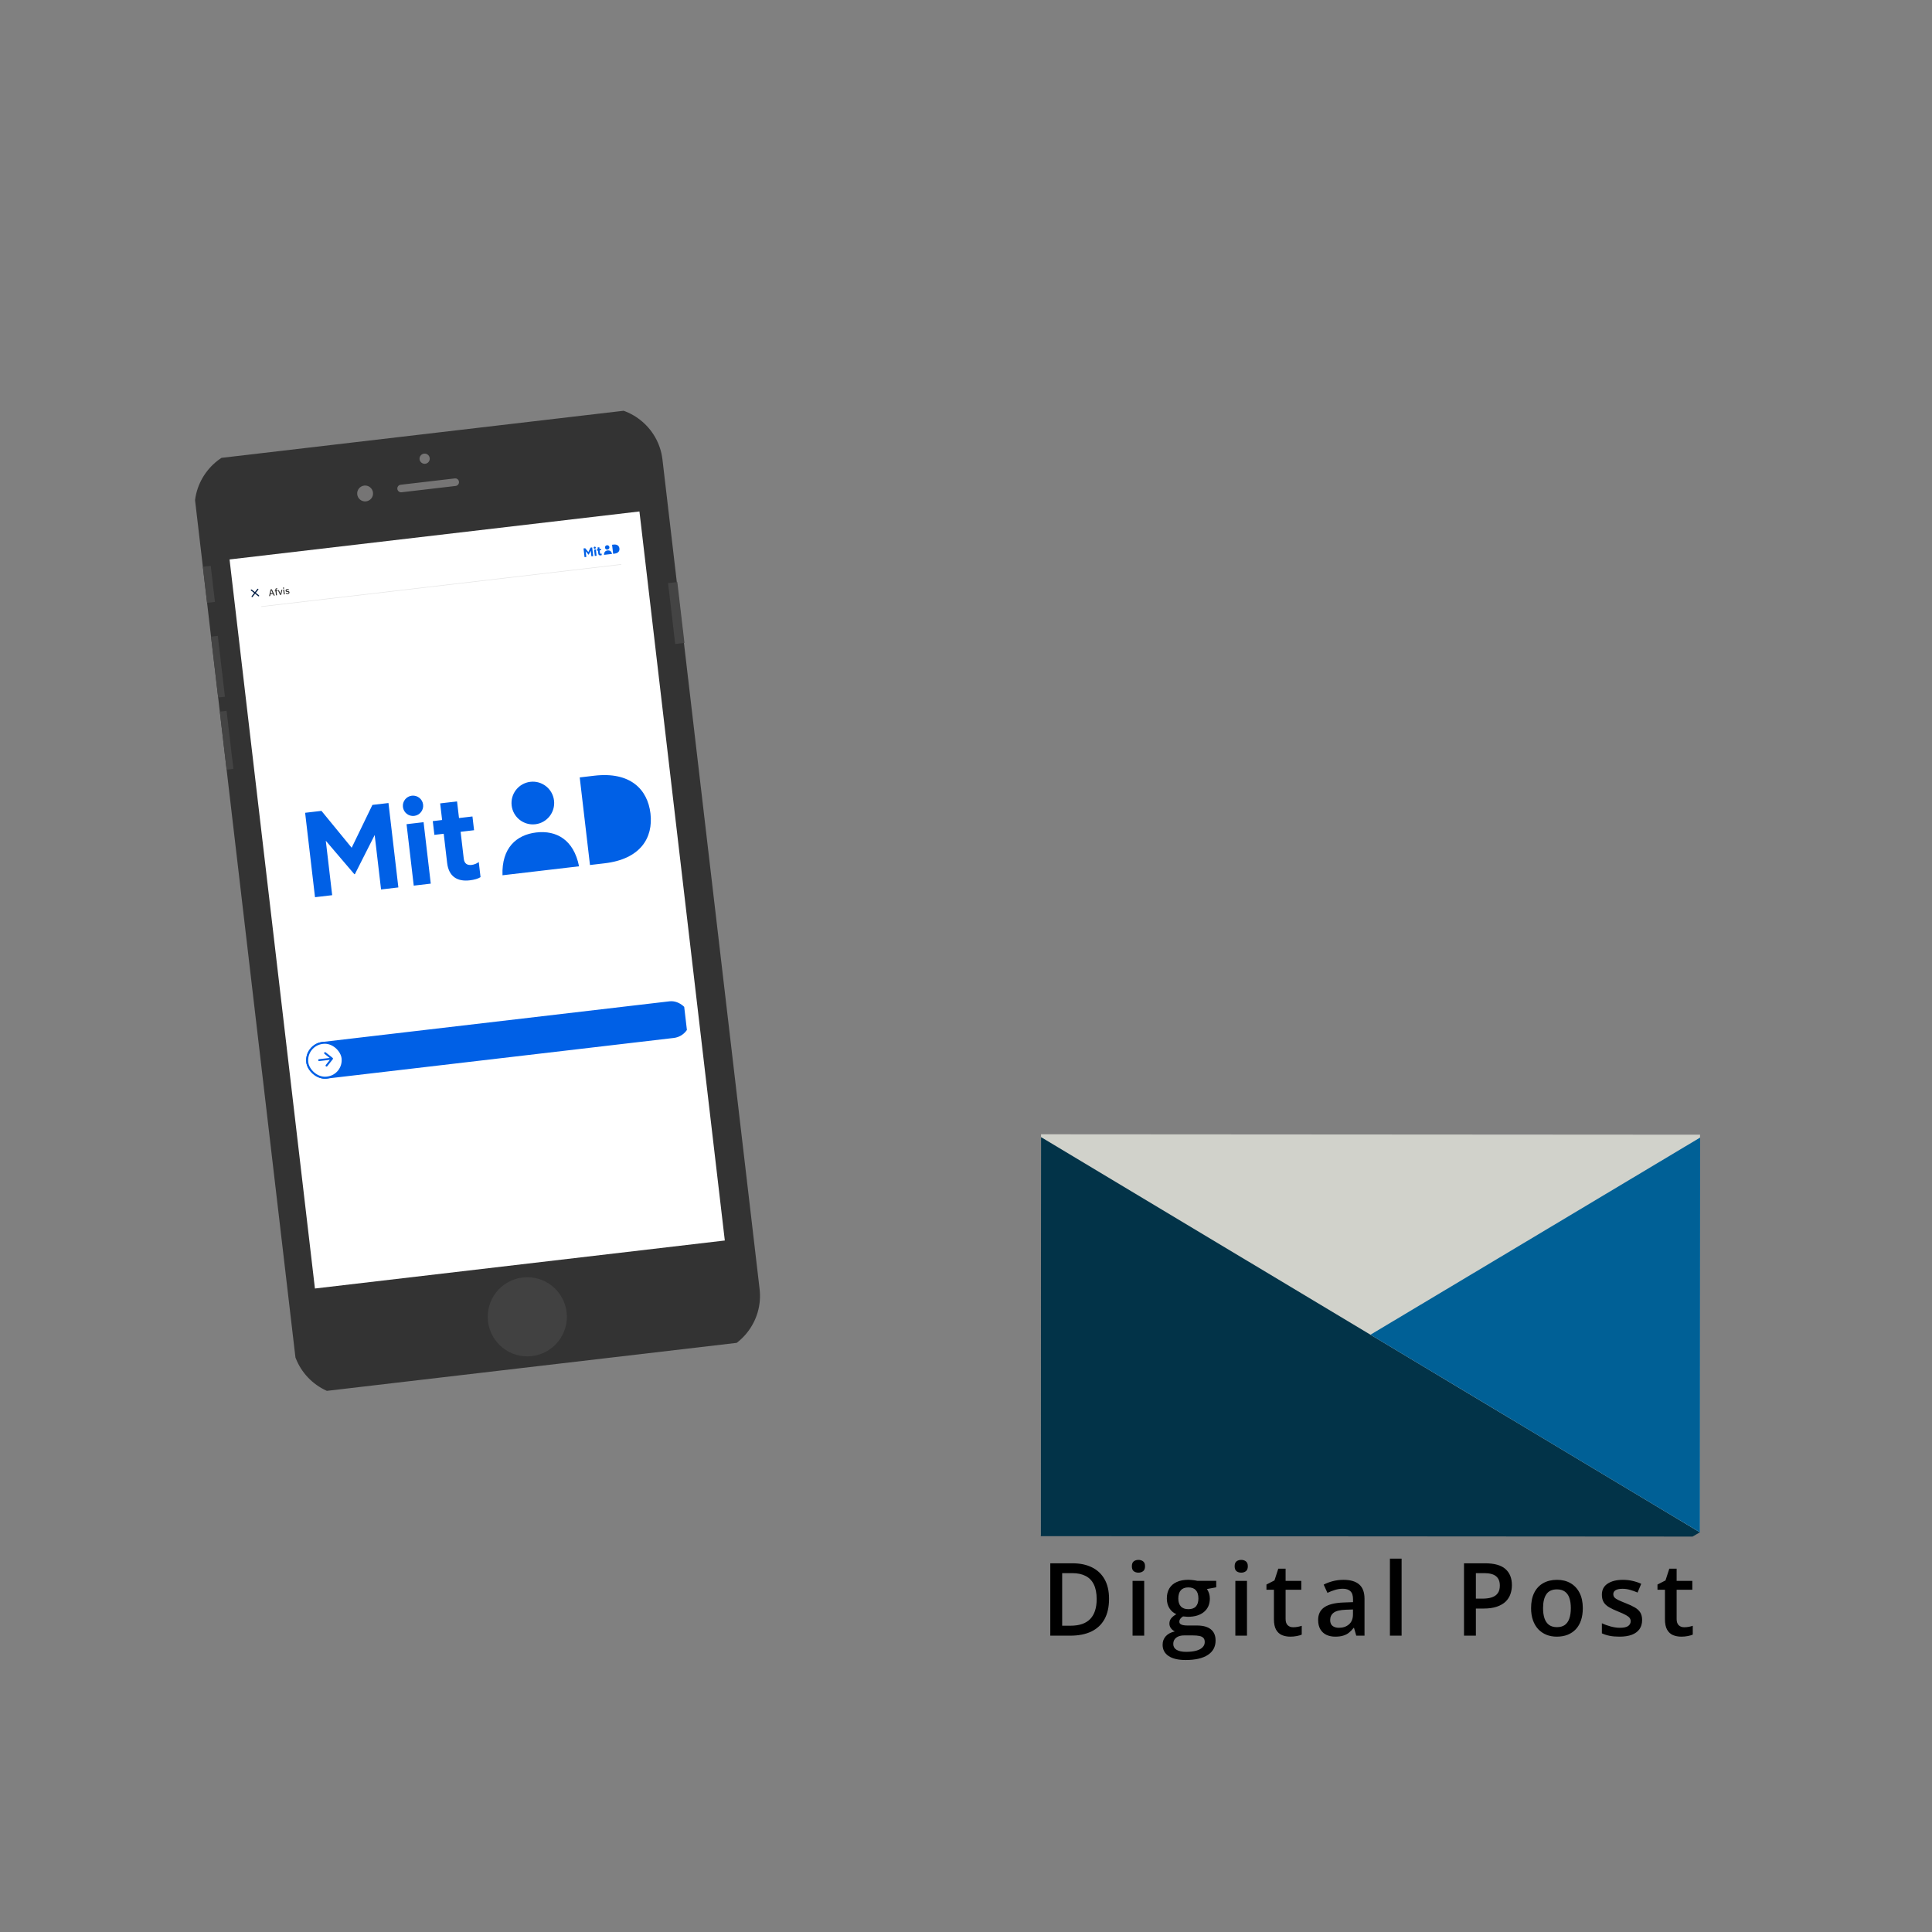 <svg width="310" height="310" viewBox="0 0 310 310" fill="none" xmlns="http://www.w3.org/2000/svg">
<rect x="0" y="0" width="310" height="310" fill="#808080" stroke="none"/>
<g clip-path="url(#clip0_3997_6894)">
<g clip-path="url(#clip1_3997_6894)">
<g clip-path="url(#clip2_3997_6894)">
<path d="M121.883 206.841C122.489 212.013 118.751 216.742 113.576 217.348L57.384 223.929C52.212 224.534 47.487 220.796 46.881 215.624L31.291 82.501C30.686 77.329 34.42 72.604 39.592 71.998L95.784 65.418C100.959 64.812 105.688 68.546 106.293 73.718L121.883 206.841Z" fill="#333333"/>
<path d="M58.663 222.309C53.487 222.916 48.762 219.181 48.156 214.005L32.906 83.781C32.3 78.606 36.034 73.877 41.21 73.271L94.505 67.03C99.68 66.424 104.406 70.162 105.012 75.337L120.262 205.561C120.868 210.737 117.134 215.462 111.958 216.068L58.663 222.309Z" fill="#333333"/>
<path d="M59.849 79.036C59.931 79.737 59.432 80.365 58.735 80.446C58.034 80.528 57.403 80.033 57.321 79.332C57.239 78.631 57.737 77.997 58.438 77.915C59.136 77.833 59.767 78.335 59.849 79.036Z" fill="#767575"/>
<path d="M68.95 73.508C69.002 73.952 68.684 74.362 68.235 74.415C67.786 74.467 67.376 74.143 67.323 73.699C67.271 73.25 67.596 72.841 68.045 72.788C68.494 72.736 68.897 73.059 68.95 73.508Z" fill="#767575"/>
<path d="M73.645 77.296C73.684 77.626 73.447 77.933 73.113 77.973L64.432 78.989C64.1 79.028 63.795 78.784 63.756 78.454C63.717 78.117 63.958 77.82 64.291 77.781L72.972 76.765C73.306 76.725 73.606 76.959 73.645 77.296Z" fill="#767575"/>
<path d="M34.49 96.58L32.724 96.787L32.046 90.999L33.812 90.792L34.49 96.58Z" fill="#444444"/>
<path d="M36.093 111.791L34.327 111.998L33.184 102.235L34.95 102.028L36.093 111.791Z" fill="#444444"/>
<path d="M110.104 103.124L108.338 103.331L107.195 93.568L108.961 93.361L110.104 103.124Z" fill="#444444"/>
<path d="M37.45 123.373L35.684 123.58L34.593 114.264L36.359 114.057L37.45 123.373Z" fill="#444444"/>
<path d="M85.347 217.594C88.831 217.186 91.324 214.031 90.916 210.548C90.508 207.064 87.353 204.571 83.87 204.979C80.386 205.387 77.893 208.541 78.301 212.025C78.709 215.508 81.863 218.002 85.347 217.594Z" fill="#414141"/>
<path d="M102.601 82.066L36.833 89.768L50.532 206.748L116.3 199.046L102.601 82.066Z" fill="white"/>
</g>
<g clip-path="url(#clip3_3997_6894)">
<path fill-rule="evenodd" clip-rule="evenodd" d="M56.756 101.706L53.46 103.658C53.121 103.859 52.929 104.244 52.975 104.636L53.248 106.97C53.571 109.727 55.781 112.082 58.417 112.407C60.906 111.481 62.512 108.68 62.189 105.923L61.916 103.589C61.87 103.197 61.594 102.866 61.218 102.749L57.56 101.612C57.294 101.527 56.996 101.562 56.756 101.706Z" fill="black" fill-opacity="0.1"/>
<path fill-rule="evenodd" clip-rule="evenodd" d="M57.825 106.309C57.577 105.802 56.993 105.558 56.459 105.736C56.042 105.872 55.736 106.253 55.696 106.69C55.662 107.029 55.783 107.366 56.027 107.606C56.27 107.845 56.608 107.961 56.947 107.922C57.42 107.866 57.807 107.518 57.912 107.054L58.722 106.959L58.766 107.331C58.79 107.536 58.977 107.684 59.182 107.66C59.387 107.636 59.535 107.449 59.511 107.244L59.467 106.871C59.672 106.847 59.82 106.66 59.796 106.455C59.772 106.25 59.585 106.102 59.38 106.126L57.825 106.309ZM56.86 107.177C56.655 107.201 56.468 107.053 56.444 106.848C56.42 106.643 56.568 106.456 56.773 106.432C56.978 106.408 57.165 106.556 57.189 106.761C57.213 106.966 57.065 107.153 56.86 107.177Z" fill="#001C44"/>
<rect x="42.278" y="100.356" width="29.161" height="0.094" transform="rotate(-6.679 42.278 100.356)" fill="black" fill-opacity="0.1"/>
<rect x="38.153" y="90.928" width="35.162" height="62.542" transform="rotate(-6.679 38.153 90.928)" fill="white"/>
<g clip-path="url(#clip4_3997_6894)">
<g clip-path="url(#clip5_3997_6894)">
<g clip-path="url(#clip6_3997_6894)">
<rect x="48.803" y="167.531" width="61.978" height="5.919" rx="2.96" transform="rotate(-6.679 48.803 167.531)" fill="#0060E6"/>
<rect x="48.979" y="167.67" width="5.697" height="5.602" rx="2.801" transform="rotate(-6.679 48.979 167.67)" fill="white" stroke="#0060E6" stroke-width="0.317"/>
<path fill-rule="evenodd" clip-rule="evenodd" d="M51.227 170.256L52.928 170.057L52.272 170.887C52.219 170.953 52.231 171.051 52.297 171.103C52.363 171.156 52.459 171.144 52.512 171.078L53.397 169.958C53.422 169.926 53.434 169.885 53.429 169.845C53.425 169.805 53.404 169.768 53.372 169.743L52.253 168.855C52.21 168.822 52.153 168.813 52.102 168.833C52.051 168.854 52.015 168.899 52.007 168.953C51.999 169.007 52.021 169.061 52.063 169.095L52.892 169.753L51.192 169.952C51.108 169.962 51.047 170.038 51.057 170.122C51.067 170.206 51.144 170.266 51.227 170.256Z" fill="#0060E6"/>
</g>
</g>
</g>
<g clip-path="url(#clip7_3997_6894)">
<rect x="41.919" y="97.284" width="58.161" height="0.094" transform="rotate(-6.679 41.919 97.284)" fill="black" fill-opacity="0.1"/>
<path fill-rule="evenodd" clip-rule="evenodd" d="M97.47 88.185C97.665 88.162 97.805 87.987 97.782 87.793C97.759 87.6 97.583 87.461 97.388 87.484C97.192 87.507 97.052 87.683 97.075 87.876C97.098 88.07 97.274 88.208 97.47 88.185ZM98.211 87.411L98.455 87.382C99.052 87.312 99.343 87.604 99.39 88.006C99.437 88.408 99.222 88.759 98.624 88.829L98.38 88.858L98.211 87.411ZM98.198 88.879C98.109 88.437 97.817 88.282 97.485 88.321C97.153 88.36 96.905 88.578 96.921 89.029L98.198 88.879ZM94.45 89.014L93.975 88.462L94.08 89.361L93.794 89.395L93.63 88L93.903 87.968L94.406 88.577L94.753 87.868L95.021 87.837L95.184 89.232L94.895 89.266L94.79 88.366L94.459 89.013L94.45 89.014ZM95.441 89.202L95.725 89.169L95.606 88.153L95.322 88.187L95.441 89.202ZM95.941 88.344L95.785 88.362L95.759 88.135L95.915 88.117L95.882 87.842L96.164 87.809L96.196 88.084L96.421 88.058L96.447 88.285L96.223 88.311L96.275 88.756C96.284 88.836 96.332 88.867 96.405 88.858C96.449 88.853 96.495 88.834 96.525 88.81L96.554 89.06C96.518 89.085 96.45 89.104 96.375 89.113C96.166 89.137 96.024 89.05 95.998 88.826L95.941 88.344ZM95.45 88.05C95.543 88.039 95.609 87.955 95.598 87.863C95.588 87.771 95.504 87.705 95.41 87.716C95.318 87.727 95.251 87.81 95.262 87.903C95.272 87.995 95.357 88.061 95.45 88.05Z" fill="#0060E6"/>
<path d="M43.922 95.57L43.795 95.299L43.406 95.345L43.348 95.637L43.177 95.657L43.41 94.575L43.621 94.55L44.098 95.549L43.922 95.57ZM43.534 94.718L43.526 94.719L43.43 95.195L43.737 95.159L43.534 94.718ZM44.212 94.885L44.094 94.898L44.079 94.766L44.197 94.752L44.181 94.624C44.174 94.561 44.185 94.511 44.214 94.472C44.242 94.433 44.289 94.409 44.355 94.401L44.483 94.386L44.498 94.519L44.336 94.538L44.359 94.733L44.521 94.714L44.537 94.847L44.374 94.866L44.45 95.508L44.287 95.527L44.212 94.885ZM44.936 95.451L44.582 94.707L44.743 94.688L44.902 95.027L45.013 95.289L45.022 95.288L45.069 95.008L45.148 94.641L45.303 94.623L45.127 95.428L44.936 95.451ZM45.505 94.458C45.472 94.462 45.446 94.457 45.428 94.443C45.411 94.429 45.402 94.409 45.399 94.385L45.396 94.359C45.393 94.335 45.398 94.313 45.411 94.296C45.425 94.278 45.449 94.267 45.483 94.263C45.516 94.259 45.542 94.264 45.558 94.278C45.575 94.293 45.585 94.312 45.588 94.337L45.591 94.362C45.594 94.387 45.589 94.408 45.576 94.426C45.563 94.444 45.539 94.454 45.505 94.458ZM45.44 94.606L45.602 94.587L45.693 95.362L45.531 95.381L45.44 94.606ZM46.173 95.324C46.099 95.333 46.036 95.327 45.983 95.307C45.931 95.287 45.883 95.256 45.841 95.215L45.934 95.107C45.967 95.139 46.002 95.162 46.039 95.178C46.077 95.193 46.12 95.198 46.166 95.192C46.214 95.186 46.248 95.173 46.269 95.153C46.291 95.131 46.3 95.104 46.296 95.071C46.293 95.046 46.282 95.026 46.263 95.011C46.245 94.996 46.215 94.987 46.174 94.987L46.102 94.987C46.021 94.986 45.956 94.971 45.906 94.94C45.857 94.909 45.828 94.857 45.82 94.785C45.815 94.748 45.818 94.714 45.829 94.683C45.839 94.652 45.856 94.625 45.878 94.602C45.902 94.578 45.93 94.559 45.964 94.544C45.998 94.528 46.037 94.518 46.079 94.513C46.149 94.505 46.207 94.51 46.253 94.526C46.3 94.543 46.344 94.569 46.383 94.603L46.294 94.71C46.272 94.689 46.243 94.671 46.208 94.659C46.174 94.644 46.136 94.64 46.095 94.645C46.05 94.65 46.018 94.663 45.998 94.683C45.979 94.703 45.972 94.728 45.975 94.757C45.978 94.787 45.99 94.808 46.011 94.82C46.032 94.833 46.063 94.841 46.106 94.843L46.178 94.843C46.265 94.846 46.33 94.864 46.374 94.897C46.418 94.93 46.443 94.977 46.451 95.039C46.455 95.077 46.452 95.112 46.44 95.145C46.43 95.176 46.413 95.204 46.388 95.23C46.364 95.254 46.334 95.275 46.297 95.291C46.261 95.308 46.219 95.319 46.173 95.324Z" fill="#333333"/>
</g>
<path fill-rule="evenodd" clip-rule="evenodd" d="M41.431 94.481C41.412 94.466 41.387 94.459 41.363 94.462C41.338 94.465 41.316 94.477 41.3 94.497L40.898 95.004L40.389 94.602C40.363 94.582 40.328 94.576 40.297 94.589C40.266 94.601 40.244 94.629 40.239 94.662C40.234 94.695 40.247 94.728 40.273 94.749L40.782 95.151L40.38 95.66C40.359 95.686 40.354 95.721 40.366 95.752C40.379 95.783 40.407 95.805 40.44 95.81C40.473 95.815 40.506 95.802 40.527 95.776L40.929 95.267L41.438 95.669C41.464 95.69 41.499 95.695 41.53 95.683C41.561 95.67 41.583 95.642 41.588 95.609C41.593 95.576 41.58 95.543 41.553 95.522L41.045 95.12L41.447 94.612C41.478 94.572 41.471 94.513 41.431 94.481Z" fill="#001C44"/>
</g>
<path fill-rule="evenodd" clip-rule="evenodd" d="M66.462 130.916C67.356 130.812 67.996 130.001 67.891 129.106C67.787 128.21 66.976 127.569 66.082 127.674C65.188 127.778 64.547 128.589 64.652 129.485C64.757 130.38 65.567 131.021 66.462 130.916ZM85.896 132.255C87.773 132.035 89.117 130.333 88.897 128.453C88.677 126.573 86.976 125.227 85.099 125.447C83.221 125.667 81.877 127.369 82.097 129.249C82.317 131.129 84.018 132.475 85.896 132.255ZM93.02 124.741L95.365 124.466C101.114 123.793 103.914 126.63 104.372 130.535C104.829 134.441 102.76 137.848 97.011 138.521L94.666 138.796L93.02 124.741ZM92.912 139.003C92.054 134.71 89.244 133.199 86.05 133.573C82.855 133.948 80.471 136.067 80.628 140.442L92.912 139.003ZM56.858 140.269L52.276 134.902L53.299 143.638L50.545 143.96L48.959 130.416L51.581 130.109L56.428 136.026L59.755 129.152L62.333 128.85L63.919 142.394L61.143 142.719L60.12 133.984L56.946 140.259L56.858 140.269ZM66.387 142.105L69.119 141.785L67.965 131.925L65.233 132.245L66.387 142.105ZM71.198 133.783L69.699 133.958L69.441 131.752L70.939 131.577L70.627 128.908L73.337 128.591L73.649 131.26L75.808 131.007L76.067 133.213L73.908 133.466L74.414 137.789C74.504 138.561 74.964 138.865 75.669 138.783C76.088 138.733 76.535 138.547 76.82 138.312L77.105 140.739C76.753 140.981 76.105 141.169 75.378 141.254C73.373 141.489 72.001 140.643 71.745 138.459L71.198 133.783Z" fill="#0060E6"/>
<path d="M167.04 182L167 246.358L271.565 246.426L272.741 245.743L272.781 182.068L167.04 182Z" fill="#D1D2CB"/>
<path d="M167 246.484L271.584 246.552L272.756 245.868L167.04 182.459L167 246.484Z" fill="#023348"/>
<path d="M219.899 214.162L272.758 245.866L272.798 182.525L219.899 214.162Z" fill="#006096"/>
<path d="M177.951 256.534C177.951 257.842 177.708 258.935 177.221 259.814C176.734 260.688 176.027 261.347 175.1 261.792C174.174 262.231 173.056 262.451 171.749 262.451H168.524V250.84H172.098C173.3 250.84 174.338 251.057 175.211 251.491C176.085 251.92 176.76 252.558 177.237 253.405C177.713 254.247 177.951 255.29 177.951 256.534ZM175.966 256.59C175.966 255.637 175.815 254.853 175.513 254.239C175.217 253.625 174.777 253.169 174.195 252.873C173.618 252.571 172.906 252.42 172.058 252.42H170.43V260.854H171.781C173.184 260.854 174.232 260.497 174.925 259.782C175.619 259.067 175.966 258.003 175.966 256.59ZM183.593 253.659V262.451H181.726V253.659H183.593ZM182.671 250.292C182.957 250.292 183.203 250.368 183.41 250.522C183.622 250.676 183.728 250.94 183.728 251.316C183.728 251.687 183.622 251.952 183.41 252.11C183.203 252.264 182.957 252.341 182.671 252.341C182.375 252.341 182.123 252.264 181.917 252.11C181.716 251.952 181.615 251.687 181.615 251.316C181.615 250.94 181.716 250.676 181.917 250.522C182.123 250.368 182.375 250.292 182.671 250.292ZM190.242 266.358C189.051 266.358 188.138 266.144 187.502 265.715C186.867 265.286 186.549 264.685 186.549 263.912C186.549 263.372 186.719 262.914 187.058 262.538C187.397 262.167 187.881 261.911 188.511 261.768C188.273 261.662 188.066 261.498 187.892 261.275C187.722 261.048 187.638 260.796 187.638 260.521C187.638 260.193 187.73 259.912 187.915 259.679C188.101 259.446 188.379 259.221 188.749 259.004C188.289 258.808 187.918 258.49 187.638 258.051C187.362 257.606 187.225 257.085 187.225 256.486C187.225 255.851 187.36 255.311 187.63 254.866C187.9 254.416 188.294 254.075 188.813 253.842C189.332 253.603 189.959 253.484 190.695 253.484C190.854 253.484 191.026 253.495 191.211 253.516C191.402 253.532 191.577 253.553 191.735 253.58C191.9 253.601 192.024 253.625 192.109 253.651H195.15V254.692L193.657 254.969C193.8 255.171 193.914 255.401 193.999 255.66C194.084 255.915 194.126 256.193 194.126 256.494C194.126 257.405 193.811 258.122 193.181 258.647C192.556 259.165 191.693 259.425 190.592 259.425C190.327 259.414 190.07 259.393 189.822 259.361C189.631 259.478 189.485 259.608 189.385 259.75C189.284 259.888 189.234 260.044 189.234 260.219C189.234 260.362 189.284 260.478 189.385 260.568C189.485 260.653 189.634 260.717 189.829 260.759C190.031 260.801 190.274 260.823 190.56 260.823H192.077C193.041 260.823 193.777 261.026 194.285 261.434C194.793 261.842 195.047 262.44 195.047 263.229C195.047 264.23 194.634 265 193.808 265.54C192.982 266.085 191.794 266.358 190.242 266.358ZM190.314 265.048C190.965 265.048 191.513 264.984 191.958 264.857C192.403 264.73 192.739 264.547 192.966 264.309C193.194 264.076 193.308 263.798 193.308 263.475C193.308 263.189 193.237 262.97 193.094 262.816C192.951 262.662 192.736 262.557 192.45 262.498C192.164 262.44 191.81 262.411 191.386 262.411H190.004C189.66 262.411 189.356 262.464 189.091 262.57C188.826 262.681 188.62 262.84 188.471 263.046C188.328 263.253 188.257 263.502 188.257 263.793C188.257 264.195 188.434 264.505 188.789 264.722C189.149 264.939 189.657 265.048 190.314 265.048ZM190.679 258.202C191.225 258.202 191.63 258.054 191.894 257.757C192.159 257.455 192.291 257.032 192.291 256.486C192.291 255.893 192.154 255.449 191.878 255.152C191.608 254.856 191.206 254.707 190.671 254.707C190.147 254.707 189.747 254.858 189.472 255.16C189.202 255.462 189.067 255.909 189.067 256.502C189.067 257.037 189.202 257.455 189.472 257.757C189.747 258.054 190.15 258.202 190.679 258.202ZM200.085 253.659V262.451H198.219V253.659H200.085ZM199.164 250.292C199.45 250.292 199.696 250.368 199.902 250.522C200.114 250.676 200.22 250.94 200.22 251.316C200.22 251.687 200.114 251.952 199.902 252.11C199.696 252.264 199.45 252.341 199.164 252.341C198.867 252.341 198.616 252.264 198.409 252.11C198.208 251.952 198.107 251.687 198.107 251.316C198.107 250.94 198.208 250.676 198.409 250.522C198.616 250.368 198.867 250.292 199.164 250.292ZM207.497 261.101C207.741 261.101 207.982 261.079 208.22 261.037C208.458 260.989 208.675 260.934 208.871 260.87V262.284C208.665 262.374 208.397 262.451 208.069 262.514C207.741 262.578 207.399 262.61 207.045 262.61C206.547 262.61 206.099 262.527 205.702 262.363C205.305 262.194 204.99 261.905 204.757 261.498C204.524 261.09 204.408 260.526 204.408 259.806V255.081H203.209V254.247L204.495 253.588L205.107 251.705H206.282V253.659H208.8V255.081H206.282V259.782C206.282 260.227 206.393 260.558 206.616 260.775C206.838 260.992 207.132 261.101 207.497 261.101ZM215.569 253.492C216.681 253.492 217.52 253.738 218.086 254.231C218.658 254.723 218.944 255.491 218.944 256.534V262.451H217.618L217.26 261.204H217.197C216.948 261.521 216.691 261.784 216.426 261.99C216.162 262.197 215.855 262.35 215.505 262.451C215.161 262.557 214.74 262.61 214.242 262.61C213.718 262.61 213.25 262.514 212.837 262.324C212.424 262.128 212.098 261.831 211.86 261.434C211.622 261.037 211.502 260.534 211.502 259.925C211.502 259.02 211.839 258.339 212.511 257.884C213.189 257.429 214.211 257.177 215.577 257.13L217.101 257.074V256.613C217.101 256.005 216.958 255.57 216.673 255.311C216.392 255.052 215.995 254.922 215.481 254.922C215.042 254.922 214.616 254.985 214.203 255.112C213.79 255.239 213.387 255.396 212.995 255.581L212.392 254.263C212.821 254.035 213.308 253.85 213.853 253.707C214.404 253.564 214.976 253.492 215.569 253.492ZM217.093 258.249L215.958 258.289C215.026 258.321 214.372 258.48 213.996 258.766C213.62 259.052 213.432 259.443 213.432 259.941C213.432 260.375 213.562 260.693 213.821 260.894C214.081 261.09 214.422 261.188 214.846 261.188C215.492 261.188 216.027 261.005 216.45 260.64C216.879 260.269 217.093 259.727 217.093 259.012V258.249ZM224.895 262.451H223.021V250.093H224.895V262.451ZM238.282 250.84C239.78 250.84 240.874 251.147 241.562 251.761C242.25 252.375 242.594 253.235 242.594 254.342C242.594 254.845 242.515 255.324 242.356 255.78C242.203 256.23 241.948 256.629 241.594 256.979C241.239 257.323 240.77 257.596 240.188 257.797C239.611 257.998 238.899 258.099 238.052 258.099H236.813V262.451H234.907V250.84H238.282ZM238.155 252.42H236.813V256.51H237.853C238.451 256.51 238.96 256.441 239.378 256.304C239.796 256.161 240.114 255.936 240.331 255.629C240.548 255.322 240.657 254.917 240.657 254.414C240.657 253.741 240.453 253.241 240.045 252.913C239.643 252.584 239.013 252.42 238.155 252.42ZM253.97 258.035C253.97 258.766 253.874 259.414 253.684 259.981C253.493 260.547 253.215 261.026 252.85 261.418C252.485 261.805 252.045 262.101 251.532 262.308C251.018 262.509 250.438 262.61 249.792 262.61C249.189 262.61 248.635 262.509 248.132 262.308C247.629 262.101 247.193 261.805 246.822 261.418C246.457 261.026 246.173 260.547 245.972 259.981C245.771 259.414 245.67 258.766 245.67 258.035C245.67 257.066 245.837 256.245 246.171 255.573C246.51 254.895 246.991 254.379 247.616 254.024C248.241 253.67 248.985 253.492 249.848 253.492C250.658 253.492 251.373 253.67 251.992 254.024C252.612 254.379 253.096 254.895 253.446 255.573C253.795 256.251 253.97 257.071 253.97 258.035ZM247.592 258.035C247.592 258.676 247.669 259.224 247.823 259.679C247.982 260.134 248.225 260.484 248.553 260.727C248.882 260.966 249.305 261.085 249.824 261.085C250.343 261.085 250.766 260.966 251.095 260.727C251.423 260.484 251.664 260.134 251.817 259.679C251.971 259.224 252.048 258.676 252.048 258.035C252.048 257.394 251.971 256.852 251.817 256.407C251.664 255.957 251.423 255.615 251.095 255.382C250.766 255.144 250.34 255.025 249.816 255.025C249.043 255.025 248.479 255.284 248.124 255.803C247.77 256.322 247.592 257.066 247.592 258.035ZM263.487 259.941C263.487 260.518 263.346 261.005 263.066 261.402C262.785 261.799 262.375 262.101 261.835 262.308C261.3 262.509 260.643 262.61 259.865 262.61C259.251 262.61 258.721 262.565 258.277 262.475C257.837 262.39 257.422 262.257 257.03 262.077V260.465C257.448 260.661 257.917 260.831 258.436 260.974C258.96 261.116 259.455 261.188 259.921 261.188C260.535 261.188 260.977 261.093 261.247 260.902C261.517 260.706 261.652 260.447 261.652 260.124C261.652 259.933 261.596 259.764 261.485 259.615C261.379 259.462 261.178 259.306 260.882 259.147C260.59 258.983 260.162 258.787 259.595 258.559C259.039 258.337 258.571 258.114 258.189 257.892C257.808 257.67 257.52 257.402 257.324 257.09C257.128 256.772 257.03 256.367 257.03 255.875C257.03 255.097 257.337 254.506 257.951 254.104C258.571 253.696 259.389 253.492 260.405 253.492C260.945 253.492 261.453 253.548 261.93 253.659C262.412 253.765 262.883 253.921 263.344 254.128L262.756 255.533C262.359 255.359 261.959 255.216 261.557 255.104C261.16 254.988 260.755 254.93 260.342 254.93C259.86 254.93 259.492 255.004 259.238 255.152C258.989 255.3 258.864 255.512 258.864 255.787C258.864 255.994 258.925 256.169 259.047 256.312C259.169 256.455 259.378 256.598 259.674 256.74C259.976 256.883 260.395 257.061 260.929 257.273C261.453 257.474 261.906 257.686 262.287 257.908C262.674 258.125 262.97 258.392 263.177 258.71C263.383 259.028 263.487 259.438 263.487 259.941ZM270.24 261.101C270.483 261.101 270.724 261.079 270.962 261.037C271.201 260.989 271.418 260.934 271.614 260.87V262.284C271.407 262.374 271.14 262.451 270.811 262.514C270.483 262.578 270.142 262.61 269.787 262.61C269.289 262.61 268.842 262.527 268.445 262.363C268.048 262.194 267.733 261.905 267.5 261.498C267.267 261.09 267.15 260.526 267.15 259.806V255.081H265.951V254.247L267.238 253.588L267.849 251.705H269.025V253.659H271.542V255.081H269.025V259.782C269.025 260.227 269.136 260.558 269.358 260.775C269.58 260.992 269.874 261.101 270.24 261.101Z" fill="black"/>
</g>
</g>
<defs>
<clipPath id="clip0_3997_6894">
<rect width="310" height="310" fill="white"/>
</clipPath>
<clipPath id="clip1_3997_6894">
<rect width="310" height="310" fill="white"/>
</clipPath>
<clipPath id="clip2_3997_6894">
<rect width="75.328" height="150.656" fill="white" transform="translate(30.571 74.047) rotate(-6.679)"/>
</clipPath>
<clipPath id="clip3_3997_6894">
<rect width="61.598" height="111.898" fill="white" transform="translate(39.648 92.24) rotate(-6.679)"/>
</clipPath>
<clipPath id="clip4_3997_6894">
<rect width="61.978" height="5.919" fill="white" transform="translate(48.803 167.531) rotate(-6.679)"/>
</clipPath>
<clipPath id="clip5_3997_6894">
<rect width="61.978" height="5.919" fill="white" transform="translate(48.803 167.531) rotate(-6.679)"/>
</clipPath>
<clipPath id="clip6_3997_6894">
<rect width="61.978" height="5.919" fill="white" transform="translate(48.803 167.531) rotate(-6.679)"/>
</clipPath>
<clipPath id="clip7_3997_6894">
<rect width="58.161" height="3.563" fill="white" transform="translate(41.515 93.838) rotate(-6.679)"/>
</clipPath>
</defs>
</svg>
